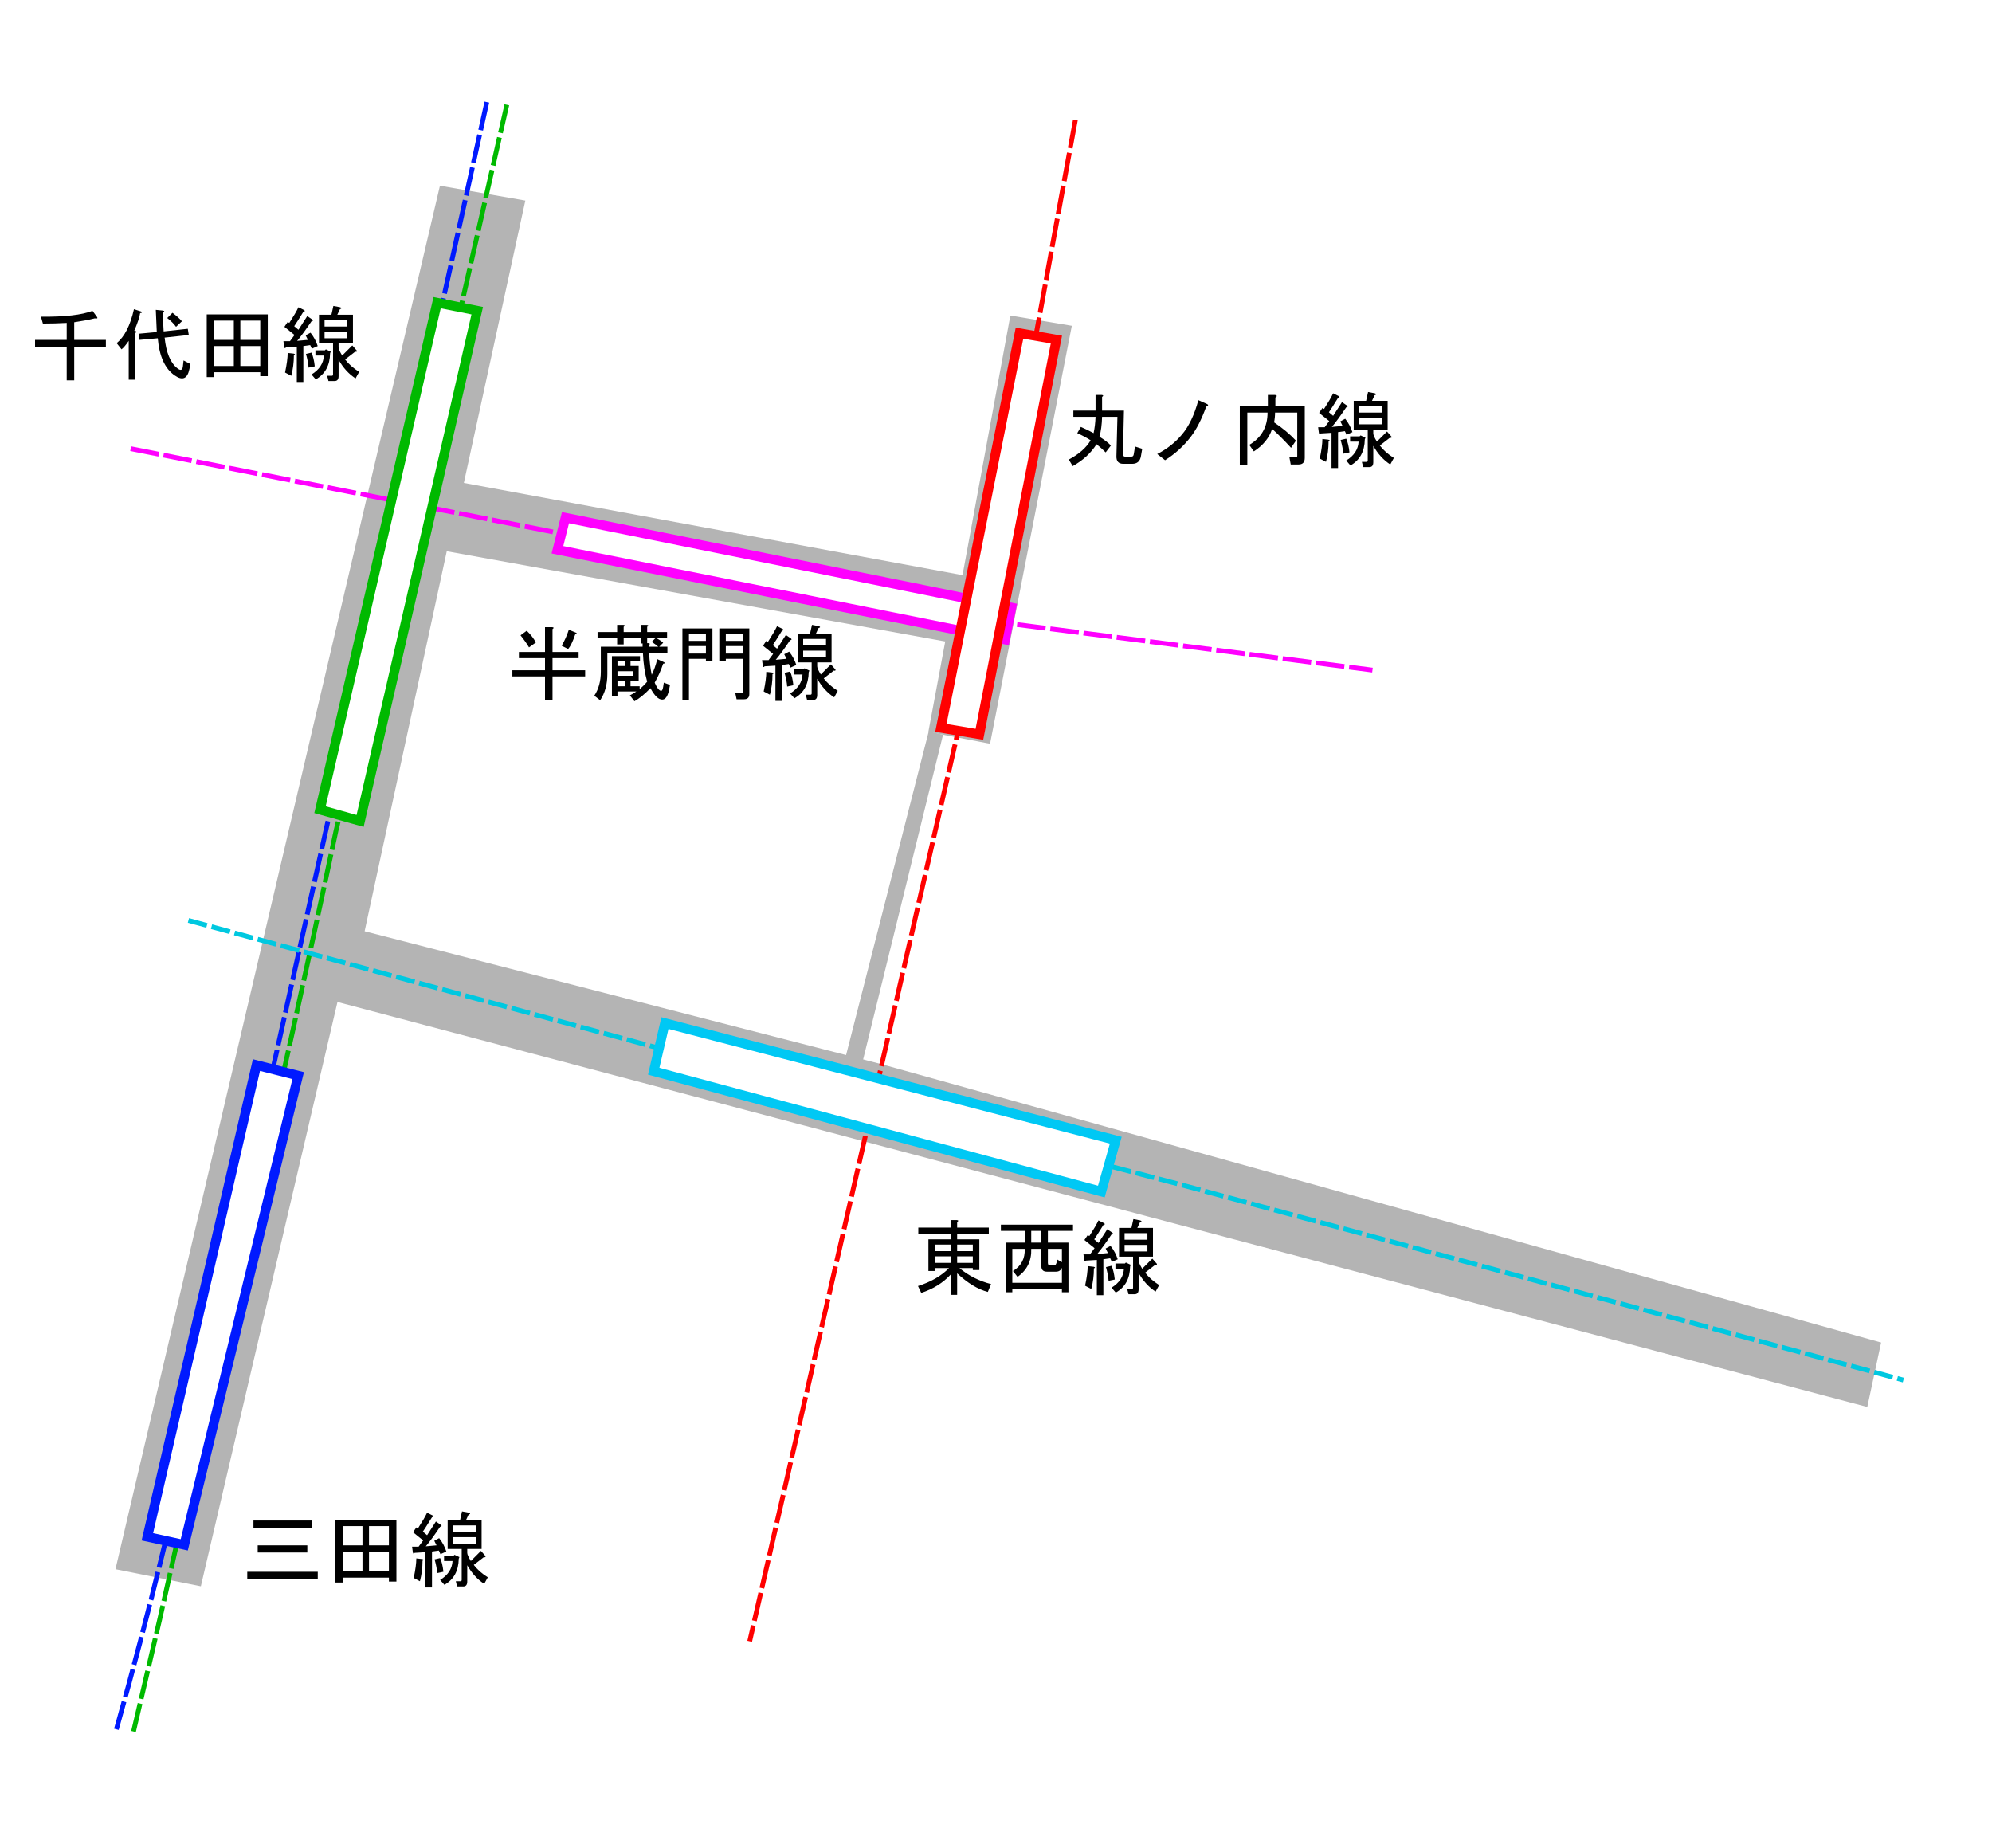 <?xml version="1.0" encoding="UTF-8" standalone="no"?>
<!-- Created with Inkscape (http://www.inkscape.org/) -->
<svg
   xmlns:dc="http://purl.org/dc/elements/1.1/"
   xmlns:cc="http://creativecommons.org/ns#"
   xmlns:rdf="http://www.w3.org/1999/02/22-rdf-syntax-ns#"
   xmlns:svg="http://www.w3.org/2000/svg"
   xmlns="http://www.w3.org/2000/svg"
   xmlns:sodipodi="http://sodipodi.sourceforge.net/DTD/sodipodi-0.dtd"
   xmlns:inkscape="http://www.inkscape.org/namespaces/inkscape"
   width="667.553"
   height="619.28"
   id="svg2"
   sodipodi:version="0.32"
   inkscape:version="0.46"
   sodipodi:docname="ootemati_station.svg"
   inkscape:output_extension="org.inkscape.output.svg.inkscape"
   version="1.0">
  <defs
     id="defs4">
    <inkscape:perspective
       sodipodi:type="inkscape:persp3d"
       inkscape:vp_x="0 : 526.18109 : 1"
       inkscape:vp_y="0 : 1000 : 0"
       inkscape:vp_z="744.09448 : 526.18109 : 1"
       inkscape:persp3d-origin="372.04724 : 350.78739 : 1"
       id="perspective10" />
    <inkscape:perspective
       id="perspective2390"
       inkscape:persp3d-origin="372.04724 : 350.78739 : 1"
       inkscape:vp_z="744.09448 : 526.18109 : 1"
       inkscape:vp_y="0 : 1000 : 0"
       inkscape:vp_x="0 : 526.18109 : 1"
       sodipodi:type="inkscape:persp3d" />
  </defs>
  <sodipodi:namedview
     id="base"
     pagecolor="#ffffff"
     bordercolor="#666666"
     borderopacity="1.0"
     gridtolerance="10000"
     guidetolerance="10"
     objecttolerance="10"
     inkscape:pageopacity="0.0"
     inkscape:pageshadow="2"
     inkscape:zoom="1.232076"
     inkscape:cx="333.77673"
     inkscape:cy="309.63998"
     inkscape:document-units="px"
     inkscape:current-layer="layer1"
     showgrid="false"
     inkscape:window-width="1280"
     inkscape:window-height="975"
     inkscape:window-x="-4"
     inkscape:window-y="-4" />
  <g
     inkscape:label="Layer 1"
     inkscape:groupmode="layer"
     id="layer1"
     transform="translate(-39.998,-233.092)">
    <path
       style="fill:#ffffff;fill-opacity:1;fill-rule:nonzero;stroke:none;stroke-width:2;stroke-linecap:butt;stroke-linejoin:bevel;stroke-miterlimit:4;stroke-dasharray:12, 2;stroke-dashoffset:0;stroke-opacity:1"
       d="M 39.998,233.092 L 707.552,233.092 L 707.552,852.372 L 39.998,852.372 L 39.998,233.092 z"
       id="rect3237" />
    <path
       style="fill:#b4b4b4;fill-opacity:1;fill-rule:evenodd;stroke:none;stroke-width:1px;stroke-linecap:butt;stroke-linejoin:miter;stroke-opacity:1"
       d="M 107.306,764.621 L 78.691,758.898 L 187.43,295.326 L 216.045,300.304 L 195.442,394.908 L 362.557,425.813 L 378.582,338.822 L 399.185,342.256 L 371.783,482.299 L 351.111,478.327 L 356.764,448.029 L 189.719,417.801 L 162.193,545.128 L 335.141,589.604 L 670.389,682.937 L 665.756,704.536 L 153.091,568.836 L 107.306,764.621 z"
       id="path2404"
       sodipodi:nodetypes="cccccccccccccccccc" />
    <path
       style="fill:none;fill-rule:evenodd;stroke:#ff0000;stroke-width:1.602;stroke-linecap:butt;stroke-linejoin:miter;stroke-miterlimit:4;stroke-dasharray:9.615, 1.602;stroke-dashoffset:0;stroke-opacity:1"
       d="M 400.379,273.276 L 384.785,358.441 L 363.194,468.796 L 291.224,783.067"
       id="path3194" />
    <path
       style="fill:none;fill-rule:evenodd;stroke:#00b900;stroke-width:1.602;stroke-linecap:butt;stroke-linejoin:miter;stroke-miterlimit:4;stroke-dasharray:9.615, 1.602;stroke-dashoffset:0;stroke-opacity:1"
       d="M 209.849,268.211 L 193.472,340.42 L 152.61,511.395 C 133.836,600.511 113.245,687.809 93.468,775.922 L 84.619,813.8"
       id="path3216"
       sodipodi:nodetypes="ccccc" />
    <path
       style="fill:none;fill-rule:evenodd;stroke:#001aff;stroke-width:1.602;stroke-linecap:butt;stroke-linejoin:miter;stroke-miterlimit:4;stroke-dasharray:9.615, 1.602;stroke-dashoffset:0;stroke-opacity:1"
       d="M 203.15,267.299 L 150.596,505.094 L 131.044,593.043 C 112.084,671.643 101.982,730.938 78.996,812.557"
       id="path3218"
       sodipodi:nodetypes="cccc" />
    <path
       style="fill:none;fill-rule:evenodd;stroke:#ff00ff;stroke-width:1.602;stroke-linecap:butt;stroke-linejoin:miter;stroke-miterlimit:4;stroke-dasharray:9.615, 1.602;stroke-dashoffset:0;stroke-opacity:1"
       d="M 83.79,383.433 L 231.108,412.466 L 374.125,441.5 L 499.937,457.629"
       id="path3220" />
    <path
       style="fill:none;fill-rule:evenodd;stroke:#00c8e0;stroke-width:1.602;stroke-linecap:butt;stroke-linejoin:miter;stroke-miterlimit:4;stroke-dasharray:6.41, 1.602;stroke-dashoffset:0;stroke-opacity:1"
       d="M 103.146,541.504 L 277.347,588.818 L 434.342,629.68 L 677.852,695.52"
       id="path3222"
       sodipodi:nodetypes="cccc" />
    <path
       style="fill:#ffffff;fill-opacity:1;fill-rule:evenodd;stroke:#00b900;stroke-width:3.205;stroke-linecap:butt;stroke-linejoin:miter;stroke-miterlimit:4;stroke-dasharray:none;stroke-opacity:1"
       d="M 147.234,504.406 L 186.483,334.506 L 199.924,337.194 L 160.675,508.169 L 147.234,504.406 z"
       id="path2410"
       sodipodi:nodetypes="ccccc" />
    <path
       style="fill:#ffffff;fill-opacity:1;fill-rule:evenodd;stroke:#001aff;stroke-width:3.205;stroke-linecap:butt;stroke-linejoin:miter;stroke-miterlimit:4;stroke-dasharray:none;stroke-opacity:1"
       d="M 89.381,748.041 L 125.941,589.97 L 139.921,593.507 L 101.747,750.729 L 89.381,748.041 z"
       id="path2412"
       sodipodi:nodetypes="ccccc" />
    <path
       style="fill:#ffffff;fill-opacity:1;fill-rule:evenodd;stroke:#ff00ff;stroke-width:3.205;stroke-linecap:butt;stroke-linejoin:miter;stroke-miterlimit:4;stroke-dasharray:none;stroke-opacity:1"
       d="M 229.495,406.552 L 226.807,417.305 L 376.813,447.414 L 378.964,436.661 L 229.495,406.552 z"
       id="path2414"
       sodipodi:nodetypes="ccccc" />
    <path
       style="fill:#ffffff;fill-opacity:1;fill-rule:evenodd;stroke:#ff0000;stroke-width:3.205;stroke-linecap:butt;stroke-linejoin:miter;stroke-miterlimit:4;stroke-dasharray:none;stroke-opacity:1"
       d="M 355.307,476.985 L 381.652,344.721 L 394.018,346.872 L 368.211,479.136 L 355.307,476.985 z"
       id="path2408"
       sodipodi:nodetypes="ccccc" />
    <path
       style="fill:#ffffff;fill-opacity:1;fill-rule:evenodd;stroke:#00c8f4;stroke-width:3.205;stroke-linecap:butt;stroke-linejoin:miter;stroke-miterlimit:4;stroke-dasharray:none;stroke-opacity:1"
       d="M 259.066,592.033 L 409.073,632.357 L 413.912,615.152 L 262.83,575.903 L 259.066,592.033 z"
       id="path2406"
       sodipodi:nodetypes="ccccc" />
    <path
       style="font-size:28px;font-style:normal;font-variant:normal;font-weight:normal;font-stretch:normal;text-align:start;line-height:125%;writing-mode:lr-tb;text-anchor:start;fill:#000000;fill-opacity:1;stroke:none;stroke-width:1px;stroke-linecap:butt;stroke-linejoin:miter;stroke-opacity:1;font-family:MS Gothic;-inkscape-font-specification:MS Gothic"
       d="M 419.167,386.1 C 419.604,386.1 419.859,385.845 419.932,385.335 L 420.37,382.71 L 422.776,383.475 L 422.339,385.991 C 422.047,387.668 421.062,388.506 419.385,388.506 L 416.432,388.506 C 414.828,388.506 414.062,387.631 414.135,385.881 L 414.464,372.756 L 409.323,372.756 C 409.25,375.381 408.958,377.605 408.448,379.428 C 410.198,380.522 411.474,381.506 412.276,382.381 L 410.526,384.678 C 409.505,383.657 408.484,382.746 407.464,381.944 C 405.568,384.933 402.906,387.376 399.479,389.272 L 398.167,387.085 C 401.594,385.262 404.036,383.111 405.495,380.631 C 404.255,379.829 402.76,379.027 401.01,378.225 L 402.214,376.147 C 403.745,376.803 405.167,377.496 406.479,378.225 C 406.844,376.548 407.062,374.725 407.135,372.756 L 399.698,372.756 L 399.698,370.678 L 407.135,370.678 L 407.135,365.428 L 409.214,365.428 C 409.797,365.501 409.833,365.72 409.323,366.085 L 409.323,370.678 L 416.651,370.678 L 416.323,385.116 C 416.323,385.772 416.542,386.1 416.979,386.1 L 419.167,386.1 L 419.167,386.1 z M 444.214,369.366 C 442.682,373.595 440.969,376.949 439.073,379.428 C 436.667,382.564 433.786,385.189 430.432,387.303 L 427.807,385.225 C 431.088,383.548 433.859,381.361 436.12,378.663 C 438.453,375.892 440.276,372.064 441.589,367.178 L 444.542,368.491 C 445.052,368.782 444.943,369.074 444.214,369.366 L 444.214,369.366 z M 472.651,383.147 C 470.318,380.595 468.203,378.48 466.307,376.803 C 465.359,379.793 463.318,382.308 460.182,384.35 L 458.651,382.163 C 462.734,379.756 464.776,376.147 464.776,371.335 L 457.995,371.335 L 457.995,388.944 L 455.479,388.944 L 455.479,369.256 L 464.885,369.256 L 464.885,365.428 L 467.292,365.428 C 468.021,365.574 468.057,365.866 467.401,366.303 L 467.401,369.256 L 477.245,369.256 L 477.245,386.538 C 477.245,387.996 476.552,388.725 475.167,388.725 L 472.542,388.725 L 472.104,386.319 L 474.292,386.319 C 474.583,386.319 474.729,386.173 474.729,385.881 L 474.729,371.335 L 467.292,371.335 C 467.292,372.428 467.182,373.522 466.964,374.616 C 469.807,376.512 472.25,378.553 474.292,380.741 L 472.651,383.147 L 472.651,383.147 z M 499.776,367.397 L 505.026,367.397 L 505.026,377.022 L 500.214,377.022 L 500.214,378.335 C 500.213,378.845 500.615,379.756 501.417,381.069 L 504.807,377.678 L 506.339,379.428 C 506.411,379.793 506.229,379.902 505.792,379.756 L 502.401,382.381 C 503.568,383.913 505.135,385.298 507.104,386.538 L 505.901,388.725 C 503.641,387.267 501.745,385.189 500.214,382.491 L 500.214,387.96 C 500.213,389.053 499.776,389.6 498.901,389.6 L 496.823,389.6 L 496.385,387.85 L 497.917,387.85 C 498.208,387.85 498.354,387.704 498.354,387.413 L 498.354,377.022 L 495.948,377.022 L 493.651,377.022 L 493.651,367.397 L 497.807,367.397 L 498.464,364.444 L 500.76,364.881 C 501.344,365.1 501.307,365.319 500.651,365.538 L 499.776,367.397 z M 497.589,379.756 L 497.37,380.303 C 497.297,384.387 495.693,387.303 492.557,389.053 L 491.135,387.413 C 493.76,385.808 495.146,383.694 495.292,381.069 L 492.448,381.069 L 492.448,379.319 L 495.62,379.319 L 495.948,378.991 L 497.589,379.756 z M 488.401,366.413 C 486.87,368.892 485.849,370.496 485.339,371.225 L 486.76,372.428 L 489.714,367.835 L 491.464,369.038 C 491.755,369.329 491.646,369.512 491.135,369.585 C 489.167,372.501 487.562,374.689 486.323,376.147 L 489.932,375.819 L 489.167,374.288 L 490.807,373.413 C 491.901,374.798 492.703,376.293 493.214,377.897 L 491.245,378.772 L 490.698,377.569 L 488.401,377.897 L 488.401,389.928 L 486.214,389.928 L 486.214,378.116 L 482.604,378.335 C 482.24,378.772 482.021,378.626 481.948,377.897 L 481.729,376.256 L 483.917,376.256 L 485.448,374.178 L 482.057,371.444 L 483.151,369.803 L 483.698,370.131 C 485.156,367.871 486.177,366.121 486.76,364.881 L 488.729,365.866 C 489.021,366.157 488.911,366.34 488.401,366.413 L 488.401,366.413 z M 482.276,386.756 C 482.859,383.986 483.151,381.798 483.151,380.194 L 485.12,380.413 C 485.703,380.558 485.74,380.741 485.229,380.96 C 485.229,383.366 484.937,385.663 484.354,387.85 L 482.276,386.756 z M 495.51,371.335 L 503.167,371.335 L 503.167,369.147 L 495.51,369.147 L 495.51,371.335 z M 503.167,375.272 L 503.167,373.085 L 495.51,373.085 L 495.51,375.272 L 503.167,375.272 z M 491.135,380.085 C 491.646,381.178 492.01,382.71 492.229,384.678 L 490.151,385.116 C 490.078,383.876 489.786,382.345 489.276,380.522 L 491.135,380.085 z"
       id="text3259" />
    <path
       style="font-size:28px;font-style:normal;font-variant:normal;font-weight:normal;font-stretch:normal;text-align:start;line-height:125%;writing-mode:lr-tb;text-anchor:start;fill:#000000;fill-opacity:1;stroke:none;stroke-width:1px;stroke-linecap:butt;stroke-linejoin:miter;stroke-opacity:1;font-family:MS Gothic;-inkscape-font-specification:MS Gothic"
       d="M 360.754,646.512 L 360.754,648.371 L 368.192,648.371 L 368.192,658.653 L 366.004,658.653 L 366.004,657.996 L 361.52,657.996 C 364.582,660.548 368.119,662.335 372.129,663.356 L 371.036,665.981 C 367.681,665.106 364.254,663.028 360.754,659.746 L 360.754,666.965 L 358.567,666.965 L 358.567,660.184 C 356.015,662.955 352.733,664.996 348.723,666.309 L 347.629,664.012 C 352.004,662.626 355.468,660.621 358.02,657.996 L 353.317,657.996 L 353.317,658.981 L 351.129,658.981 L 351.129,648.371 L 358.567,648.371 L 358.567,646.512 L 347.739,646.512 L 347.739,644.434 L 358.567,644.434 L 358.567,641.918 L 360.645,641.918 C 361.228,641.991 361.265,642.21 360.754,642.574 L 360.754,644.434 L 371.364,644.434 L 371.364,646.512 L 360.754,646.512 z M 360.754,656.246 L 366.004,656.246 L 366.004,654.059 L 360.754,654.059 L 360.754,656.246 z M 360.754,652.309 L 366.004,652.309 L 366.004,650.121 L 360.754,650.121 L 360.754,652.309 z M 353.317,656.246 L 358.567,656.246 L 358.567,654.059 L 353.317,654.059 L 353.317,656.246 z M 353.317,652.309 L 358.567,652.309 L 358.567,650.121 L 353.317,650.121 L 353.317,652.309 z M 393.239,657.121 C 393.749,657.121 394.114,656.465 394.332,655.153 L 395.864,656.028 L 395.864,651.543 L 391.161,651.543 L 391.161,656.246 C 391.161,656.83 391.416,657.121 391.926,657.121 L 393.239,657.121 z M 395.864,657.887 C 395.499,658.762 394.843,659.199 393.895,659.199 L 390.832,659.199 C 389.593,659.199 388.973,658.58 388.973,657.34 L 388.973,651.543 L 385.582,651.543 C 385.728,655.554 384.197,658.689 380.989,660.949 L 379.457,658.981 C 382.228,657.304 383.541,654.824 383.395,651.543 L 379.239,651.543 L 379.239,662.918 L 395.864,662.918 L 395.864,657.887 z M 383.395,645.528 L 375.411,645.528 L 375.411,643.449 L 399.582,643.449 L 399.582,645.528 L 391.161,645.528 L 391.161,649.465 L 398.051,649.465 L 398.051,666.09 L 395.864,666.09 L 395.864,664.996 L 379.239,664.996 L 379.239,666.09 L 377.051,666.09 L 377.051,649.465 L 383.395,649.465 L 383.395,645.528 z M 385.582,645.528 L 385.582,649.465 L 388.973,649.465 L 388.973,645.528 L 385.582,645.528 z M 421.129,644.543 L 426.379,644.543 L 426.379,654.168 L 421.567,654.168 L 421.567,655.481 C 421.567,655.991 421.968,656.903 422.77,658.215 L 426.161,654.824 L 427.692,656.574 C 427.765,656.939 427.582,657.048 427.145,656.903 L 423.754,659.528 C 424.921,661.059 426.489,662.444 428.457,663.684 L 427.254,665.871 C 424.994,664.413 423.098,662.335 421.567,659.637 L 421.567,665.106 C 421.567,666.199 421.129,666.746 420.254,666.746 L 418.176,666.746 L 417.739,664.996 L 419.27,664.996 C 419.562,664.996 419.707,664.85 419.707,664.559 L 419.707,654.168 L 417.301,654.168 L 415.004,654.168 L 415.004,644.543 L 419.161,644.543 L 419.817,641.59 L 422.114,642.028 C 422.697,642.246 422.661,642.465 422.004,642.684 L 421.129,644.543 z M 418.942,656.903 L 418.723,657.449 C 418.65,661.533 417.046,664.449 413.911,666.199 L 412.489,664.559 C 415.114,662.955 416.499,660.84 416.645,658.215 L 413.801,658.215 L 413.801,656.465 L 416.973,656.465 L 417.301,656.137 L 418.942,656.903 z M 409.754,643.559 C 408.223,646.038 407.202,647.642 406.692,648.371 L 408.114,649.574 L 411.067,644.981 L 412.817,646.184 C 413.108,646.475 412.999,646.658 412.489,646.731 C 410.52,649.647 408.916,651.835 407.676,653.293 L 411.286,652.965 L 410.52,651.434 L 412.161,650.559 C 413.254,651.944 414.056,653.439 414.567,655.043 L 412.598,655.918 L 412.051,654.715 L 409.754,655.043 L 409.754,667.074 L 407.567,667.074 L 407.567,655.262 L 403.957,655.481 C 403.593,655.918 403.374,655.772 403.301,655.043 L 403.082,653.403 L 405.27,653.403 L 406.801,651.324 L 403.411,648.59 L 404.504,646.949 L 405.051,647.278 C 406.51,645.017 407.53,643.267 408.114,642.028 L 410.082,643.012 C 410.374,643.304 410.265,643.486 409.754,643.559 L 409.754,643.559 z M 403.629,663.903 C 404.213,661.132 404.504,658.944 404.504,657.34 L 406.473,657.559 C 407.056,657.705 407.093,657.887 406.582,658.106 C 406.582,660.512 406.291,662.809 405.707,664.996 L 403.629,663.903 z M 416.864,648.481 L 424.52,648.481 L 424.52,646.293 L 416.864,646.293 L 416.864,648.481 z M 424.52,652.418 L 424.52,650.231 L 416.864,650.231 L 416.864,652.418 L 424.52,652.418 z M 412.489,657.231 C 412.999,658.324 413.364,659.856 413.582,661.824 L 411.504,662.262 C 411.431,661.022 411.14,659.491 410.629,657.668 L 412.489,657.231 z"
       id="text3263" />
    <path
       style="font-size:28px;font-style:normal;font-variant:normal;font-weight:normal;font-stretch:normal;text-align:start;line-height:125%;writing-mode:lr-tb;text-anchor:start;fill:#000000;fill-opacity:1;stroke:none;stroke-width:1px;stroke-linecap:butt;stroke-linejoin:miter;stroke-opacity:1;font-family:MS Gothic;-inkscape-font-specification:MS Gothic"
       d="M 53.716,339.212 C 61.664,339.285 67.425,338.629 70.998,337.243 L 72.529,339.321 C 72.82,339.759 72.565,339.905 71.763,339.759 C 70.086,340.196 67.789,340.634 64.873,341.071 L 64.873,346.977 L 75.482,346.977 L 75.482,349.384 L 64.873,349.384 L 64.873,360.54 L 62.357,360.54 L 62.357,349.384 L 51.748,349.384 L 51.748,346.977 L 62.357,346.977 L 62.357,341.29 C 59.659,341.436 56.998,341.509 54.373,341.509 L 53.716,339.212 z M 94.404,337.134 C 95.206,337.207 95.242,337.498 94.513,338.009 L 94.841,344.134 L 102.935,343.259 L 103.263,345.337 L 95.169,346.212 C 95.68,351.243 97.102,354.67 99.435,356.493 C 100.529,357.368 101.149,357.149 101.294,355.837 L 101.513,353.868 L 103.81,355.071 L 103.482,356.712 C 102.826,359.993 101.185,360.722 98.56,358.899 C 95.279,356.639 93.383,352.483 92.873,346.431 L 86.748,346.977 L 86.638,344.899 L 92.544,344.352 L 92.216,336.915 L 94.404,337.134 L 94.404,337.134 z M 79.091,348.071 C 81.716,345.957 83.649,342.165 84.888,336.696 L 87.294,337.462 C 87.732,337.754 87.623,337.936 86.966,338.009 C 86.748,339.394 86.091,341.363 84.998,343.915 C 85.873,344.061 85.982,344.316 85.326,344.681 L 85.326,360.321 L 83.138,360.321 L 83.138,347.306 C 82.19,348.691 81.388,349.639 80.732,350.149 L 79.091,348.071 z M 97.794,337.899 C 99.18,338.92 100.237,339.868 100.966,340.743 L 98.998,342.602 C 98.341,341.655 97.357,340.67 96.044,339.649 L 97.794,337.899 L 97.794,337.899 z M 118.357,349.056 L 111.794,349.056 L 111.794,355.727 L 118.357,355.727 L 118.357,349.056 z M 118.357,346.977 L 118.357,340.524 L 111.794,340.524 L 111.794,346.977 L 118.357,346.977 z M 120.544,340.524 L 120.544,346.977 L 127.216,346.977 L 127.216,340.524 L 120.544,340.524 z M 127.216,355.727 L 127.216,349.056 L 120.544,349.056 L 120.544,355.727 L 127.216,355.727 z M 129.732,359.118 L 127.216,359.118 L 127.216,357.806 L 111.794,357.806 L 111.794,359.446 L 109.279,359.446 L 109.279,338.446 L 129.732,338.446 L 129.732,359.118 z M 153.029,338.556 L 158.279,338.556 L 158.279,348.181 L 153.466,348.181 L 153.466,349.493 C 153.466,350.003 153.867,350.915 154.669,352.227 L 158.06,348.837 L 159.591,350.587 C 159.664,350.951 159.482,351.061 159.044,350.915 L 155.654,353.54 C 156.82,355.071 158.388,356.457 160.357,357.696 L 159.154,359.884 C 156.893,358.425 154.998,356.347 153.466,353.649 L 153.466,359.118 C 153.466,360.212 153.029,360.759 152.154,360.759 L 150.076,360.759 L 149.638,359.009 L 151.169,359.009 C 151.461,359.009 151.607,358.863 151.607,358.571 L 151.607,348.181 L 149.201,348.181 L 146.904,348.181 L 146.904,338.556 L 151.06,338.556 L 151.716,335.602 L 154.013,336.04 C 154.597,336.259 154.56,336.477 153.904,336.696 L 153.029,338.556 z M 150.841,350.915 L 150.623,351.462 C 150.55,355.545 148.945,358.462 145.81,360.212 L 144.388,358.571 C 147.013,356.967 148.399,354.852 148.544,352.227 L 145.701,352.227 L 145.701,350.477 L 148.873,350.477 L 149.201,350.149 L 150.841,350.915 z M 141.654,337.571 C 140.123,340.05 139.102,341.655 138.591,342.384 L 140.013,343.587 L 142.966,338.993 L 144.716,340.196 C 145.008,340.488 144.899,340.67 144.388,340.743 C 142.419,343.66 140.815,345.847 139.576,347.306 L 143.185,346.977 L 142.419,345.446 L 144.06,344.571 C 145.154,345.957 145.956,347.451 146.466,349.056 L 144.498,349.931 L 143.951,348.727 L 141.654,349.056 L 141.654,361.087 L 139.466,361.087 L 139.466,349.274 L 135.857,349.493 C 135.492,349.931 135.274,349.785 135.201,349.056 L 134.982,347.415 L 137.169,347.415 L 138.701,345.337 L 135.31,342.602 L 136.404,340.962 L 136.951,341.29 C 138.409,339.03 139.43,337.28 140.013,336.04 L 141.982,337.024 C 142.274,337.316 142.164,337.498 141.654,337.571 L 141.654,337.571 z M 135.529,357.915 C 136.112,355.144 136.404,352.957 136.404,351.352 L 138.373,351.571 C 138.956,351.717 138.992,351.899 138.482,352.118 C 138.482,354.524 138.19,356.821 137.607,359.009 L 135.529,357.915 z M 148.763,342.493 L 156.419,342.493 L 156.419,340.306 L 148.763,340.306 L 148.763,342.493 z M 156.419,346.431 L 156.419,344.243 L 148.763,344.243 L 148.763,346.431 L 156.419,346.431 z M 144.388,351.243 C 144.899,352.337 145.263,353.868 145.482,355.837 L 143.404,356.274 C 143.331,355.035 143.039,353.503 142.529,351.681 L 144.388,351.243 z"
       id="text3267" />
    <path
       style="font-size:28px;font-style:normal;font-variant:normal;font-weight:normal;font-stretch:normal;text-align:start;line-height:125%;writing-mode:lr-tb;text-anchor:start;fill:#000000;fill-opacity:1;stroke:none;stroke-width:1px;stroke-linecap:butt;stroke-linejoin:miter;stroke-opacity:1;font-family:MS Gothic;-inkscape-font-specification:MS Gothic"
       d="M 144.516,742.587 L 144.516,744.994 L 124.938,744.994 L 124.938,742.587 L 144.516,742.587 z M 142.985,753.306 L 126.36,753.306 L 126.36,750.9 L 142.985,750.9 L 142.985,753.306 z M 122.86,759.759 L 146.485,759.759 L 146.485,762.165 L 122.86,762.165 L 122.86,759.759 z M 161.47,752.978 L 154.907,752.978 L 154.907,759.65 L 161.47,759.65 L 161.47,752.978 z M 161.47,750.9 L 161.47,744.447 L 154.907,744.447 L 154.907,750.9 L 161.47,750.9 z M 163.657,744.447 L 163.657,750.9 L 170.329,750.9 L 170.329,744.447 L 163.657,744.447 z M 170.329,759.65 L 170.329,752.978 L 163.657,752.978 L 163.657,759.65 L 170.329,759.65 z M 172.845,763.04 L 170.329,763.04 L 170.329,761.728 L 154.907,761.728 L 154.907,763.369 L 152.391,763.369 L 152.391,742.369 L 172.845,742.369 L 172.845,763.04 z M 196.141,742.478 L 201.391,742.478 L 201.391,752.103 L 196.579,752.103 L 196.579,753.415 C 196.579,753.926 196.98,754.837 197.782,756.15 L 201.173,752.759 L 202.704,754.509 C 202.777,754.874 202.595,754.983 202.157,754.837 L 198.766,757.462 C 199.933,758.994 201.501,760.379 203.47,761.619 L 202.266,763.806 C 200.006,762.348 198.11,760.27 196.579,757.572 L 196.579,763.04 C 196.579,764.134 196.141,764.681 195.266,764.681 L 193.188,764.681 L 192.751,762.931 L 194.282,762.931 C 194.574,762.931 194.72,762.785 194.72,762.494 L 194.72,752.103 L 192.313,752.103 L 190.016,752.103 L 190.016,742.478 L 194.173,742.478 L 194.829,739.525 L 197.126,739.962 C 197.709,740.181 197.673,740.4 197.016,740.619 L 196.141,742.478 z M 193.954,754.837 L 193.735,755.384 C 193.662,759.468 192.058,762.384 188.923,764.134 L 187.501,762.494 C 190.126,760.889 191.511,758.775 191.657,756.15 L 188.813,756.15 L 188.813,754.4 L 191.985,754.4 L 192.313,754.072 L 193.954,754.837 z M 184.766,741.494 C 183.235,743.973 182.214,745.577 181.704,746.306 L 183.126,747.509 L 186.079,742.915 L 187.829,744.119 C 188.121,744.41 188.011,744.593 187.501,744.665 C 185.532,747.582 183.928,749.77 182.688,751.228 L 186.298,750.9 L 185.532,749.369 L 187.173,748.494 C 188.266,749.879 189.069,751.374 189.579,752.978 L 187.61,753.853 L 187.063,752.65 L 184.766,752.978 L 184.766,765.009 L 182.579,765.009 L 182.579,753.197 L 178.97,753.415 C 178.605,753.853 178.386,753.707 178.313,752.978 L 178.095,751.337 L 180.282,751.337 L 181.813,749.259 L 178.423,746.525 L 179.516,744.884 L 180.063,745.212 C 181.522,742.952 182.542,741.202 183.126,739.962 L 185.095,740.947 C 185.386,741.238 185.277,741.421 184.766,741.494 L 184.766,741.494 z M 178.641,761.837 C 179.225,759.067 179.516,756.879 179.516,755.275 L 181.485,755.494 C 182.069,755.639 182.105,755.822 181.595,756.04 C 181.595,758.447 181.303,760.744 180.72,762.931 L 178.641,761.837 z M 191.876,746.415 L 199.532,746.415 L 199.532,744.228 L 191.876,744.228 L 191.876,746.415 z M 199.532,750.353 L 199.532,748.165 L 191.876,748.165 L 191.876,750.353 L 199.532,750.353 z M 187.501,755.165 C 188.011,756.259 188.376,757.79 188.595,759.759 L 186.516,760.197 C 186.444,758.957 186.152,757.426 185.641,755.603 L 187.501,755.165 z"
       id="text3271" />
    <path
       style="font-size:28px;font-style:normal;font-variant:normal;font-weight:normal;font-stretch:normal;text-align:start;line-height:125%;writing-mode:lr-tb;text-anchor:start;fill:#000000;fill-opacity:1;stroke:none;stroke-width:1px;stroke-linecap:butt;stroke-linejoin:miter;stroke-opacity:1;font-family:MS Gothic;-inkscape-font-specification:MS Gothic"
       d="M 217.281,450.012 C 216.552,448.773 215.604,447.424 214.437,445.965 L 216.515,444.434 C 217.828,445.674 218.849,446.986 219.578,448.372 L 217.281,450.012 z M 225.156,453.622 L 225.156,457.668 L 236.094,457.668 L 236.094,459.747 L 225.156,459.747 L 225.156,467.622 L 222.64,467.622 L 222.64,459.747 L 211.703,459.747 L 211.703,457.668 L 222.64,457.668 L 222.64,453.622 L 213.89,453.622 L 213.89,451.543 L 222.64,451.543 L 222.64,443.231 L 225.047,443.231 C 225.63,443.304 225.666,443.523 225.156,443.887 L 225.156,451.543 L 233.906,451.543 L 233.906,453.622 L 225.156,453.622 z M 228.219,449.465 C 229.166,447.861 229.969,446.075 230.625,444.106 L 233.031,445.09 C 233.469,445.382 233.396,445.528 232.812,445.528 C 232.01,447.934 231.208,449.611 230.406,450.559 L 228.219,449.465 z M 254.359,464.012 C 255.307,463.21 256.146,462.372 256.875,461.497 C 256.073,458.653 255.599,455.444 255.453,451.872 L 243.531,451.872 L 243.531,458.981 C 243.531,462.408 242.729,465.325 241.125,467.731 L 239.156,466.2 C 240.614,464.012 241.344,461.314 241.344,458.106 L 241.344,449.793 L 255.344,449.793 L 255.344,448.7 L 254.687,448.7 L 254.687,446.95 L 249,446.95 L 249,449.028 L 246.812,449.028 L 246.812,446.95 L 240.25,446.95 L 240.25,444.872 L 246.812,444.872 L 246.812,442.465 L 248.89,442.465 C 249.474,442.538 249.51,442.757 249,443.122 L 249,444.872 L 254.687,444.872 L 254.687,442.465 L 256.765,442.465 C 257.349,442.538 257.385,442.757 256.875,443.122 L 256.875,444.872 L 263.547,444.872 L 263.547,446.95 L 260.047,446.95 C 261.213,447.606 261.942,448.116 262.234,448.481 L 260.922,449.793 L 263.656,449.793 L 263.656,451.872 L 257.531,451.872 C 257.677,454.715 257.969,457.158 258.406,459.2 C 259.135,457.741 259.755,455.991 260.265,453.95 L 262.453,454.934 C 262.963,455.226 262.89,455.408 262.234,455.481 C 261.505,457.668 260.557,459.783 259.39,461.825 C 260.192,463.648 260.922,464.559 261.578,464.559 C 261.87,464.559 262.088,464.122 262.234,463.247 L 262.453,461.825 L 264.531,462.59 L 264.203,464.231 C 263.765,466.418 263,467.512 261.906,467.512 C 260.666,467.512 259.354,466.236 257.969,463.684 C 256,465.726 254.213,467.184 252.609,468.059 L 251.078,466.09 C 251.953,465.653 252.682,465.215 253.265,464.778 L 246.922,464.778 L 246.922,466.418 L 245.062,466.418 L 245.062,452.965 L 254.469,452.965 L 254.469,454.715 L 251.297,454.715 L 251.297,456.247 L 254.031,456.247 L 254.031,461.278 L 251.297,461.278 L 251.297,463.028 L 254.359,463.028 L 254.359,464.012 L 254.359,464.012 z M 257.312,448.59 C 257.896,448.736 257.932,448.918 257.422,449.137 L 257.422,449.793 L 260.594,449.793 C 260.302,449.502 259.573,448.955 258.406,448.153 L 259.609,446.95 L 256.875,446.95 L 256.875,448.59 L 257.312,448.59 z M 246.922,456.247 L 249.437,456.247 L 249.437,454.715 L 246.922,454.715 L 246.922,456.247 z M 246.922,459.528 L 252.172,459.528 L 252.172,457.997 L 246.922,457.997 L 246.922,459.528 z M 246.922,463.028 L 249.437,463.028 L 249.437,461.278 L 246.922,461.278 L 246.922,463.028 z M 291.109,465.653 C 291.109,466.819 290.526,467.403 289.359,467.403 L 286.844,467.403 L 286.406,465.325 L 288.594,465.325 C 288.812,465.325 288.922,465.215 288.922,464.997 L 288.922,453.84 L 283.234,453.84 L 283.234,454.606 L 281.047,454.606 L 281.047,443.668 L 291.109,443.668 L 291.109,465.653 L 291.109,465.653 z M 276.562,454.606 L 276.562,453.84 L 270.875,453.84 L 270.875,467.622 L 268.687,467.622 L 268.687,443.668 L 278.75,443.668 L 278.75,454.606 L 276.562,454.606 z M 270.875,445.418 L 270.875,447.825 L 276.562,447.825 L 276.562,445.418 L 270.875,445.418 z M 270.875,449.575 L 270.875,452.09 L 276.562,452.09 L 276.562,449.575 L 270.875,449.575 z M 283.234,452.09 L 288.922,452.09 L 288.922,449.575 L 283.234,449.575 L 283.234,452.09 z M 283.234,445.418 L 283.234,447.825 L 288.922,447.825 L 288.922,445.418 L 283.234,445.418 z M 313.422,445.418 L 318.672,445.418 L 318.672,455.043 L 313.859,455.043 L 313.859,456.356 C 313.859,456.866 314.26,457.778 315.062,459.09 L 318.453,455.7 L 319.984,457.45 C 320.057,457.814 319.875,457.924 319.437,457.778 L 316.047,460.403 C 317.213,461.934 318.781,463.319 320.75,464.559 L 319.547,466.747 C 317.286,465.288 315.39,463.21 313.859,460.512 L 313.859,465.981 C 313.859,467.075 313.422,467.622 312.547,467.622 L 310.469,467.622 L 310.031,465.872 L 311.562,465.872 C 311.854,465.872 312,465.726 312,465.434 L 312,455.043 L 309.594,455.043 L 307.297,455.043 L 307.297,445.418 L 311.453,445.418 L 312.109,442.465 L 314.406,442.903 C 314.989,443.122 314.953,443.34 314.297,443.559 L 313.422,445.418 z M 311.234,457.778 L 311.015,458.325 C 310.942,462.408 309.338,465.325 306.203,467.075 L 304.781,465.434 C 307.406,463.83 308.791,461.715 308.937,459.09 L 306.094,459.09 L 306.094,457.34 L 309.265,457.34 L 309.594,457.012 L 311.234,457.778 z M 302.047,444.434 C 300.515,446.913 299.495,448.517 298.984,449.247 L 300.406,450.45 L 303.359,445.856 L 305.109,447.059 C 305.401,447.351 305.291,447.533 304.781,447.606 C 302.812,450.523 301.208,452.71 299.969,454.168 L 303.578,453.84 L 302.812,452.309 L 304.453,451.434 C 305.547,452.819 306.349,454.314 306.859,455.918 L 304.89,456.793 L 304.344,455.59 L 302.047,455.918 L 302.047,467.95 L 299.859,467.95 L 299.859,456.137 L 296.25,456.356 C 295.885,456.793 295.666,456.648 295.594,455.918 L 295.375,454.278 L 297.562,454.278 L 299.094,452.2 L 295.703,449.465 L 296.797,447.825 L 297.344,448.153 C 298.802,445.892 299.823,444.142 300.406,442.903 L 302.375,443.887 C 302.666,444.179 302.557,444.361 302.047,444.434 L 302.047,444.434 z M 295.922,464.778 C 296.505,462.007 296.797,459.819 296.797,458.215 L 298.765,458.434 C 299.349,458.58 299.385,458.762 298.875,458.981 C 298.875,461.387 298.583,463.684 298,465.872 L 295.922,464.778 z M 309.156,449.356 L 316.812,449.356 L 316.812,447.168 L 309.156,447.168 L 309.156,449.356 z M 316.812,453.293 L 316.812,451.106 L 309.156,451.106 L 309.156,453.293 L 316.812,453.293 z M 304.781,458.106 C 305.291,459.2 305.656,460.731 305.875,462.7 L 303.797,463.137 C 303.724,461.898 303.432,460.366 302.922,458.543 L 304.781,458.106 z"
       id="text3275" />
    <path
       style="fill:#b4b4b4;fill-rule:evenodd;stroke:none;stroke-width:1px;stroke-linecap:butt;stroke-linejoin:miter;stroke-opacity:1;fill-opacity:1"
       d="M 283.439,353.913 L 311.228,245.091 L 316.032,246.181 L 289.108,355.574 L 283.439,353.913 z"
       id="path3279"
       transform="translate(39.998,233.092)"
       sodipodi:nodetypes="ccccc" />
  </g>
</svg>
